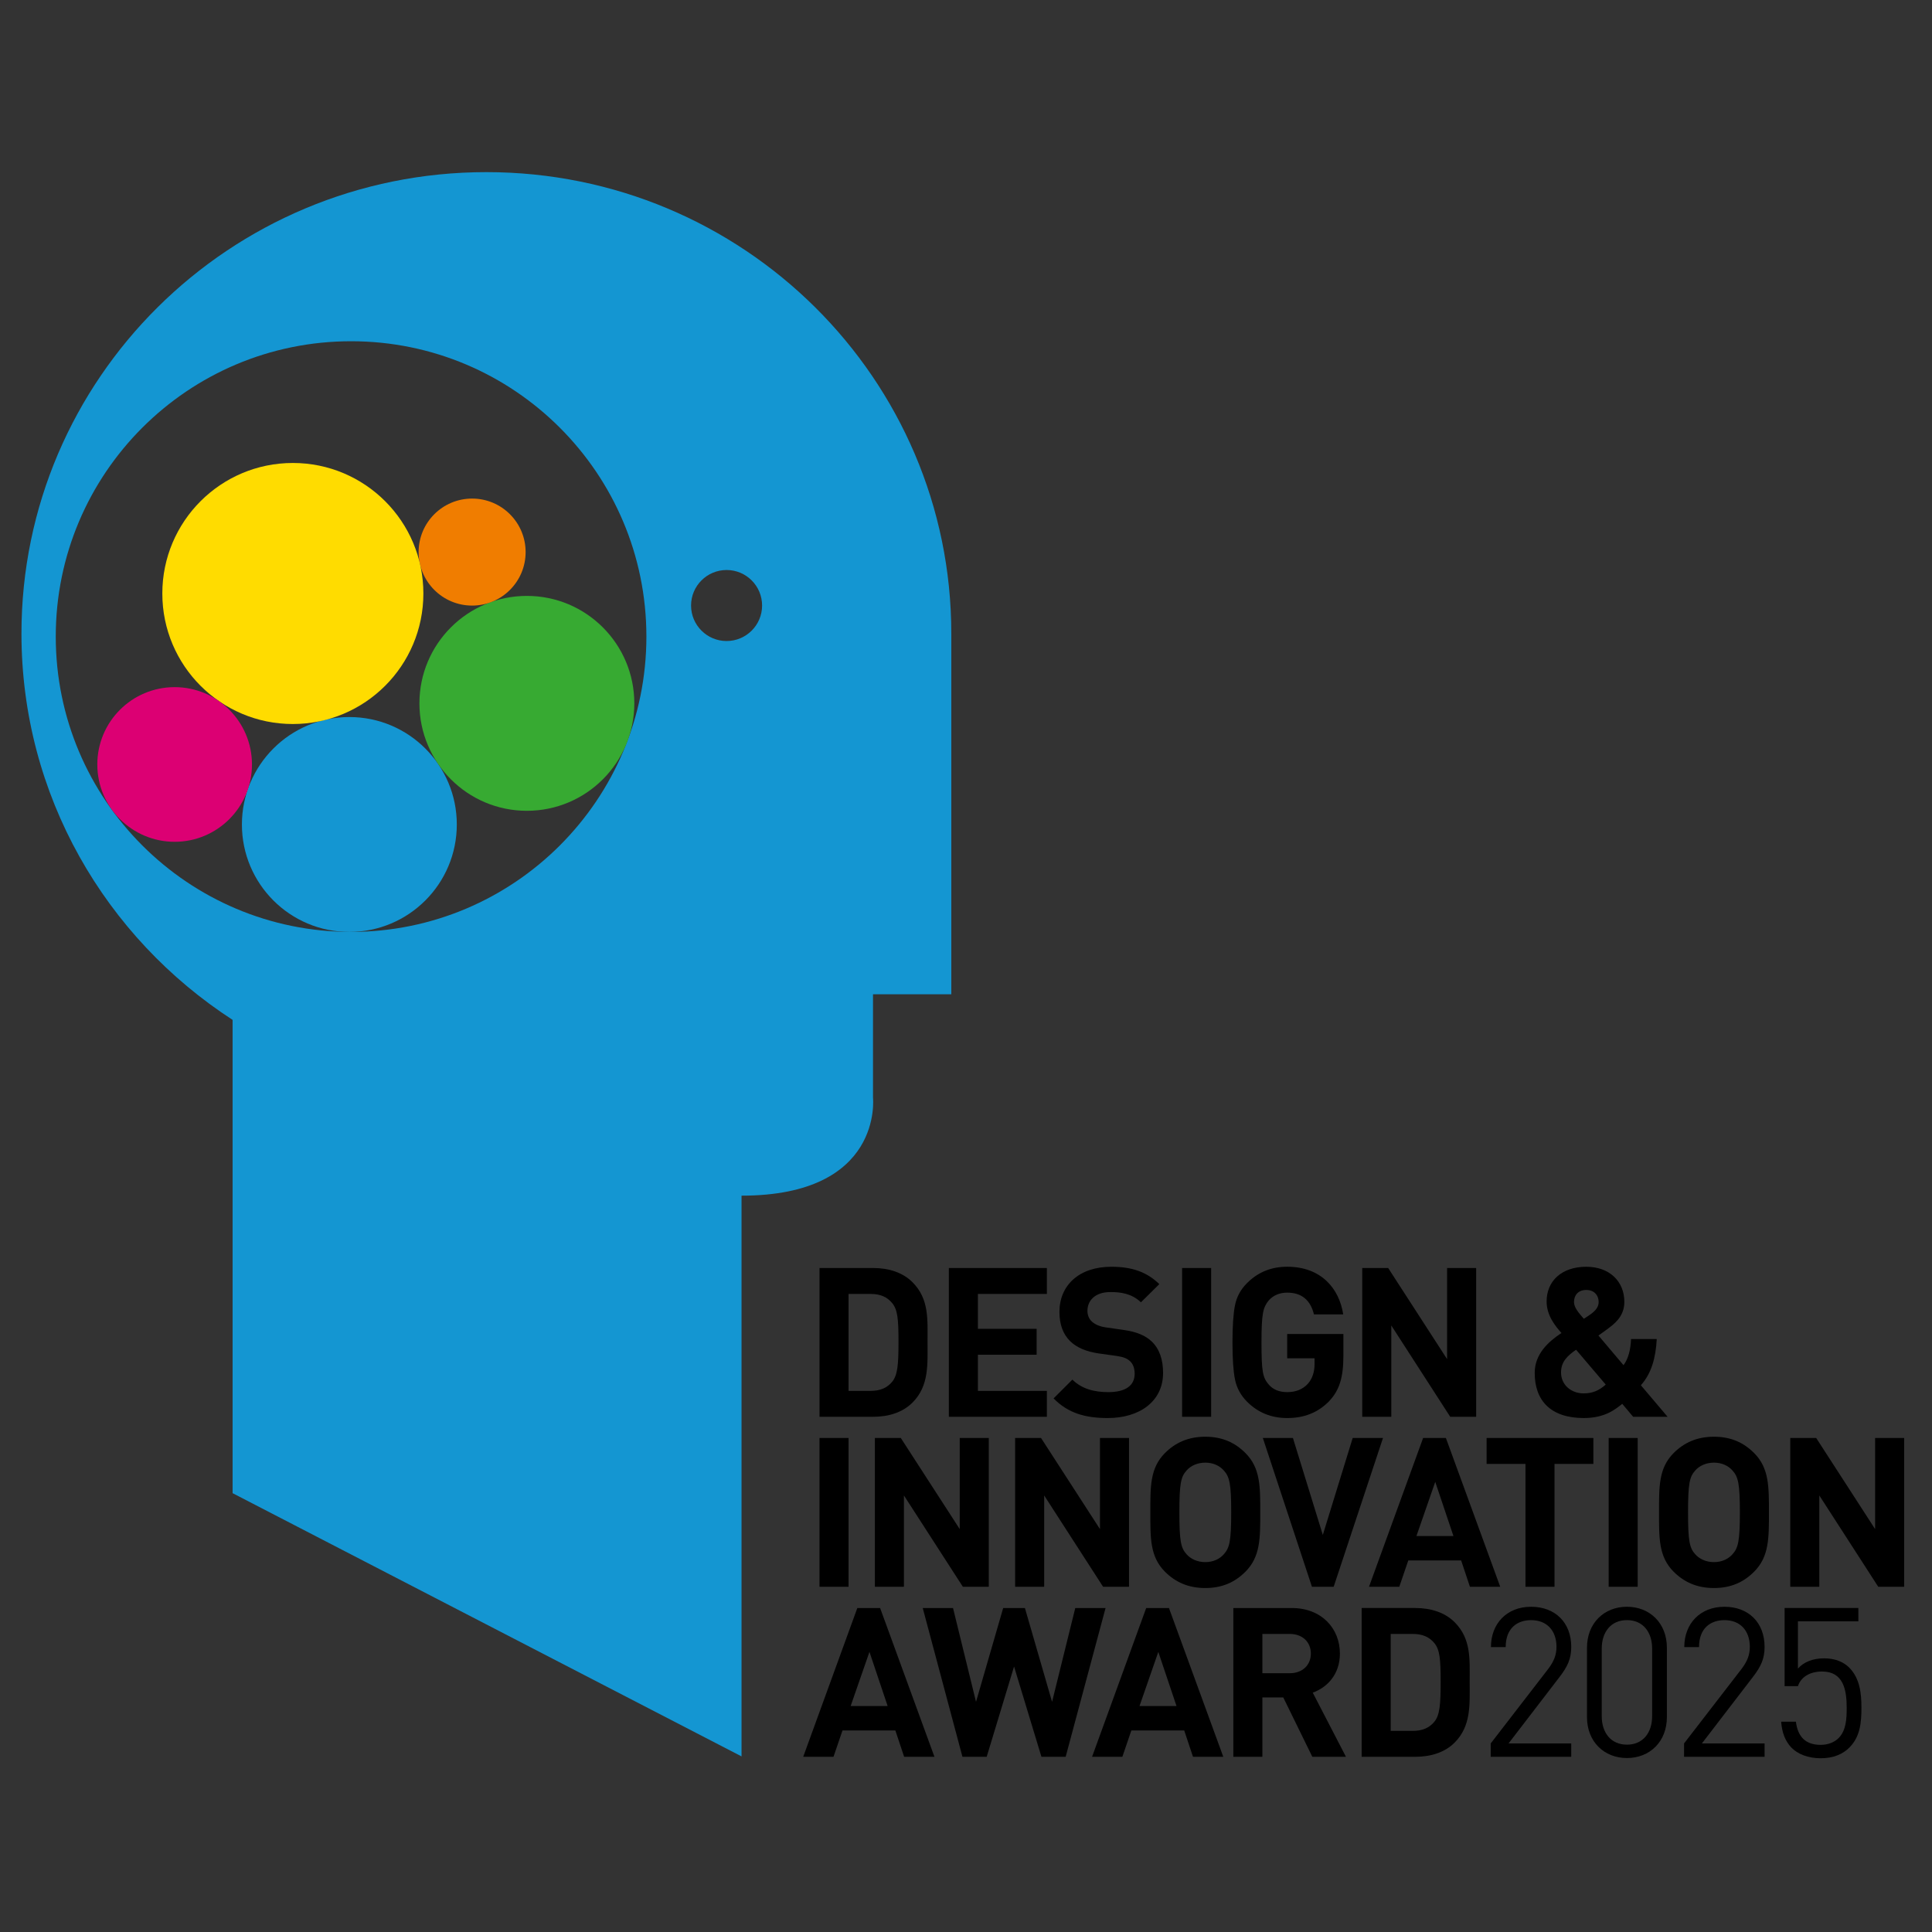 <?xml version="1.0" encoding="UTF-8"?>
<svg xmlns="http://www.w3.org/2000/svg" xmlns:xlink="http://www.w3.org/1999/xlink" version="1.1" viewBox="0 0 150 150">
  <rect x="0" y="0" width="150" height="150" fill="#333333" stroke="none"/>
  <!-- Generator: Adobe Illustrator 29.2.0, SVG Export Plug-In . SVG Version: 2.1.0 Build 108)  -->
  <defs>
    <style>
      .st0 {
        fill: none;
      }

      .st1 {
        fill: #1496d2;
      }

      .st2 {
        fill: #dc0073;
      }

      .st3 {
        clip-path: url(#clippath-1);
      }

      .st4 {
        clip-path: url(#clippath-3);
      }

      .st5 {
        clip-path: url(#clippath-4);
      }

      .st6 {
        clip-path: url(#clippath-2);
      }

      .st7 {
        clip-path: url(#clippath-6);
      }

      .st8 {
        clip-path: url(#clippath-5);
      }

      .st9 {
        fill: #37aa32;
      }

      .st10 {
        fill: #fff;
      }

      .st11 {
        fill: red;
      }

      .st12 {
        fill: #f07d00;
      }

      .st13 {
        fill: #626160;
      }

      .st14 {
        display: none;
      }

      .st15 {
        clip-path: url(#clippath);
      }

      .st16 {
        fill: #ffdc00;
      }
    </style>
    <clipPath id="clippath">
      <rect class="st0" x=".076" y="7.878" width="149.633" height="136.622"/>
    </clipPath>
    <clipPath id="clippath-1">
      <rect class="st0" x=".076" y="7.878" width="149.633" height="136.622"/>
    </clipPath>
    <clipPath id="clippath-2">
      <rect class="st0" x="-.498" y="62.792" width="150.781" height="35.303"/>
    </clipPath>
    <clipPath id="clippath-3">
      <rect class="st0" x=".076" y="7.878" width="149.633" height="136.622"/>
    </clipPath>
    <clipPath id="clippath-4">
      <rect class="st0" x=".076" y="7.878" width="149.633" height="136.622"/>
    </clipPath>
    <clipPath id="clippath-5">
      <rect class="st0" x=".076" y="7.878" width="149.633" height="136.622"/>
    </clipPath>
    <clipPath id="clippath-6">
      <rect class="st0" x="11.461" y="14.383" width="128.649" height="22.738"/>
    </clipPath>
  </defs>
  <g id="Ebene_2" class="st14">
    <g class="st15">
      <rect class="st11" x="6.582" y="7.878" width="136.622" height="91.081"/>
      <polygon class="st11" points="143.204 116.631 74.769 143.687 6.582 116.631 6.582 81.44 143.204 81.44 143.204 116.631"/>
    </g>
    <g class="st3">
      <g class="st6">
        <rect x=".076" y="63.366" width="149.633" height="34.156"/>
      </g>
      <polygon class="st13" points=".076 97.522 6.582 103.296 6.582 97.522 .076 97.522"/>
      <polygon class="st13" points="149.71 97.522 143.204 103.296 143.204 97.522 149.71 97.522"/>
    </g>
    <g class="st4">
      <path class="st10" d="M118.651,44.172v7.511l-5.794-7.511h-.694v8.836h.77l.006-7.511,5.788,7.511h.694v-8.836h-.77ZM103.447,53.008h.77v-8.836h-.77v8.836ZM89.334,44.172v.732h5.643l-5.737,7.504v.6h6.791v-.732h-5.769l5.744-7.511v-.593h-6.671ZM78.239,44.172l-3.711,8.836h.802l1.073-2.581h4.595l1.073,2.581h.827l-3.711-8.836h-.947ZM80.688,49.694h-3.976l1.988-4.771,1.988,4.771ZM64.208,44.071c-2.569,0-4.525,1.862-4.525,4.519,0,2.809,2.133,4.506,4.487,4.506,2.619,0,4.26-1.944,4.26-4.538,0-.069,0-.126-.013-.208h-3.825v.72h2.992c-.114,2.02-1.395,3.295-3.414,3.295-2.058,0-3.686-1.521-3.686-3.774s1.628-3.774,3.724-3.774c1.161,0,2.178.499,2.853,1.313l.568-.549c-.808-.94-2.032-1.508-3.421-1.508M48.922,44.172l-3.711,8.836h.802l1.073-2.581h4.595l1.073,2.581h.827l-3.711-8.836h-.947ZM51.37,49.694h-3.976l1.988-4.771,1.988,4.771ZM37.169,44.172l-3.383,6.886-3.389-6.886h-1.161v8.836h.77v-7.921l3.37,6.873h.814l3.37-6.911v7.959h.77v-8.836h-1.161Z"/>
    </g>
    <g class="st5">
      <path class="st10" d="M133.499,82.6h2.46c-.257,1.579-1.561,2.974-3.746,2.974-3.176,0-4.719-2.332-4.719-4.847s1.689-4.847,4.443-4.847c1.781,0,3.121,1.01,3.342,2.277h2.13c-.202-2.277-2.442-4.168-5.471-4.168-4.058,0-6.61,3.25-6.61,6.738s2.405,6.738,6.61,6.738c3.562,0,5.692-1.983,6.261-4.866h1.414v-1.891h-6.114v1.891ZM116.277,74.301h-2.313v12.853h2.111v-9.144l5.086,9.144h2.313v-12.853h-2.111v9.144l-5.086-9.144ZM102.304,82.857c0,2.497,1.836,4.609,4.609,4.609,2.828,0,4.645-2.111,4.645-4.609v-8.556h-2.111v8.556c0,1.469-.992,2.717-2.534,2.717-1.506,0-2.497-1.248-2.497-2.717v-8.556h-2.111v8.556ZM95.749,87.154h2.111v-10.961h3.195v-1.891h-8.483v1.891h3.176v10.961ZM83.356,82.949c0,2.883,2.093,4.517,4.425,4.517,2.387,0,4.407-1.395,4.407-4.039,0-2.46-2.405-3.305-4.407-4.021-.955-.349-1.873-.845-1.873-1.891,0-1.083.881-1.634,1.928-1.634,1.194,0,1.928.863,1.928,2.13h2.111c0-2.387-1.781-4.021-4.095-4.021-2.148,0-3.984,1.395-3.984,3.525,0,2.571,1.891,3.287,4.241,4.113.881.312,2.038.734,2.038,2.038,0,1.157-.936,1.909-2.111,1.909-1.45,0-2.497-.955-2.497-2.626h-2.111ZM79.243,87.154h2.185v-12.853h-2.185v12.853ZM76.838,76.192v-1.891h-7.418v12.853h7.418v-1.891h-5.306v-3.544h5.306v-1.891h-5.306v-3.635h5.306ZM63.839,85.263v-10.961h-2.111v12.853h6.077v-1.891h-3.966ZM60.02,81.04h-4.296v1.781h4.296v-1.781ZM45.68,82.949c0,2.883,2.093,4.517,4.424,4.517,2.387,0,4.407-1.395,4.407-4.039,0-2.46-2.405-3.305-4.407-4.021-.955-.349-1.872-.845-1.872-1.891,0-1.083.881-1.634,1.928-1.634,1.194,0,1.928.863,1.928,2.13h2.111c0-2.387-1.781-4.021-4.095-4.021-2.148,0-3.984,1.395-3.984,3.525,0,2.571,1.891,3.287,4.241,4.113.882.312,2.038.734,2.038,2.038,0,1.157-.936,1.909-2.111,1.909-1.45,0-2.498-.955-2.498-2.626h-2.111ZM41.568,87.154h2.185v-12.853h-2.185v12.853ZM39.162,76.192v-1.891h-7.418v12.853h7.418v-1.891h-5.306v-3.544h5.306v-1.891h-5.306v-3.635h5.306ZM25.355,81.407h-2.497v-5.215h2.497c1.469,0,2.424,1.194,2.424,2.607s-.955,2.607-2.424,2.607M20.746,87.154h2.111v-3.856h2.111l2.35,3.856h2.405l-2.552-4.186c1.689-.698,2.717-2.332,2.717-4.168,0-2.424-1.781-4.498-4.535-4.498h-4.609v12.853ZM14.595,81.407h-2.497v-5.215h2.497c1.469,0,2.424,1.194,2.424,2.607s-.955,2.607-2.424,2.607M9.987,87.154h2.111v-3.856h2.497c2.754,0,4.535-2.075,4.535-4.498s-1.781-4.498-4.535-4.498h-4.609v12.853Z"/>
    </g>
    <path class="st10" d="M61.122,111.943c.771,0,1.269.635,1.269,1.386s-.498,1.386-1.269,1.386c-.781,0-1.289-.635-1.289-1.386s.508-1.386,1.289-1.386ZM61.122,110.937c-1.464,0-2.412,1.103-2.412,2.392s.947,2.392,2.412,2.392h.146l-1.435,2.167h1.289l1.953-3.144c.254-.42.439-.888.439-1.416,0-1.289-.947-2.392-2.392-2.392Z"/>
    <rect class="st10" x="61.8" y="113.691" width="8.992" height="1.063" transform="translate(-64.825 130.006) rotate(-66.732)"/>
    <path class="st10" d="M69.352,117.889h4.257v-1.006h-2.968c0-.654.176-.908,1.172-1.621.439-.312,1.836-1.015,1.836-2.275,0-1.367-.918-2.05-2.099-2.05-1.142,0-2.197.752-2.197,2.138h1.123c0-.791.478-1.133,1.064-1.133.556,0,.986.273.986.937,0,.83-.752,1.191-1.347,1.562-1.045.664-1.826,1.279-1.826,3.447Z"/>
    <path class="st10" d="M78.433,115.614c0,.752-.508,1.386-1.289,1.386-.771,0-1.269-.635-1.269-1.386v-2.285c0-.752.498-1.386,1.269-1.386.781,0,1.289.635,1.289,1.386v2.285ZM74.752,115.614c0,1.289.947,2.392,2.392,2.392,1.464,0,2.412-1.103,2.412-2.392v-2.285c0-1.289-.947-2.392-2.412-2.392-1.445,0-2.392,1.103-2.392,2.392v2.285Z"/>
    <path class="st10" d="M80.874,117.889h4.257v-1.006h-2.968c0-.654.176-.908,1.172-1.621.439-.312,1.836-1.015,1.836-2.275,0-1.367-.918-2.05-2.099-2.05-1.142,0-2.197.752-2.197,2.138h1.123c0-.791.478-1.133,1.064-1.133.556,0,.986.273.986.937,0,.83-.752,1.191-1.347,1.562-1.045.664-1.826,1.279-1.826,3.447Z"/>
    <polygon class="st10" points="88.987 117.889 90.11 117.889 90.11 115.838 91.047 115.838 91.047 114.833 90.11 114.833 90.11 112.782 88.987 112.782 88.987 114.833 87.62 114.833 87.62 111.054 86.497 111.054 86.497 115.838 88.987 115.838 88.987 117.889"/>
    <g class="st8">
      <g class="st7">
        <path class="st10" d="M130.321,33.435c-.279.217-1.642.527-2.912.527-1.456,0-2.199-.929-2.199-2.819,0-.713.124-1.611.341-2.696.681-3.129,2.044-4.677,4.058-4.677,1.084,0,2.386.434,2.634.62l-1.921,9.046ZM134.38,14.383l-1.487,7.001c-.465-.279-2.292-.837-4.522-.837-4.368,0-7.62,2.695-8.736,7.899-.248,1.084-.341,2.045-.341,2.913,0,4.058,2.509,5.762,7.373,5.762,4.213,0,7.527-.868,8.89-1.301l4.554-21.437h-5.731ZM111.674,33.435c-.279.217-1.642.527-2.912.527-1.456,0-2.2-.929-2.2-2.819s.744-4.833,1.828-6.165c.65-.806,1.487-1.208,2.571-1.208,1.394,0,2.447.403,2.664.558l-1.951,9.108ZM119.883,21.849c-.558-.248-4.027-1.301-8.147-1.301-6.227,0-9.727,2.85-10.75,7.899-.217,1.084-.341,2.045-.341,2.913,0,3.996,2.509,5.762,7.373,5.762,4.213,0,7.527-.868,8.891-1.301l2.974-13.971ZM96.649,21.695c-.372,1.827-1.518,2.943-3.501,2.943h-2.633l1.177-5.545h2.633c1.58,0,2.416.713,2.416,1.92,0,.217-.031.434-.093.682M102.659,21.571c.093-.465.155-.898.155-1.27,0-2.974-2.665-4.585-7.372-4.585h-8.922l-4.492,21.065h5.917l1.889-8.953,3.563,8.953h6.691l-4.523-9.789,1.332-.062c2.106-.093,5.018-1.673,5.762-5.359M83.329,25.753c.093-.372.124-.713.124-1.054,0-2.757-2.819-4.151-7.156-4.151-4.151,0-7.838.961-8.86,1.301l-3.129,14.931h5.7l2.633-12.422c.403-.155,1.704-.496,2.788-.496,1.332,0,2.013.651,2.013,1.982,0,.465-.062.961-.186,1.549l-1.982,9.386h5.731l2.323-11.028ZM65.424,25.753c.093-.372.124-.713.124-1.054,0-2.757-2.819-4.151-7.156-4.151-4.151,0-7.837.961-8.86,1.301l-3.129,14.931h5.7l2.633-12.422c.403-.155,1.704-.496,2.788-.496,1.332,0,2.014.651,2.014,1.982,0,.465-.062.961-.186,1.549l-1.983,9.386h5.731l2.324-11.028ZM42.346,25.009c-.341,1.363-2.199,2.509-6.072,2.509.62-2.696,2.23-4.089,3.965-4.089,1.487,0,2.137.496,2.137,1.27,0,.154,0,.248-.031.31M47.829,25.009c.031-.217.062-.403.062-.62,0-2.138-2.323-3.841-6.877-3.841-6.32,0-10.936,3.996-10.936,10.781,0,3.872,2.045,5.793,7.094,5.793,4.027,0,6.753-.837,7.434-1.177l.682-3.222c-.651.496-3.408,1.394-5.297,1.394-3.129,0-4.368-1.115-4.368-3.098,0-.279.031-.557.093-.867,7.032,0,11.4-1.889,12.112-5.142M26.083,21.695c-.372,1.827-1.518,2.943-3.501,2.943h-2.633l1.177-5.545h2.633c1.58,0,2.416.713,2.416,1.92,0,.217-.031.434-.093.682M32.093,21.571c.093-.465.155-.898.155-1.27,0-2.974-2.664-4.585-7.373-4.585h-8.921l-4.492,21.065h5.917l1.889-8.953,3.563,8.953h6.691l-4.523-9.789,1.332-.062c2.106-.093,5.018-1.673,5.762-5.359"/>
      </g>
    </g>
  </g>
  <g id="Ebene_3">
    <g>
      <path class="st1" d="M73.859,77.198v-28.009c0-19.785-16.161-35.825-36.096-35.825S1.666,29.404,1.666,49.19c0,12.564,6.531,23.599,16.393,29.993v36.746l39.514,20.437v-43.535c11.023,0,10.207-7.6,10.207-7.6v-8.033h6.079ZM50.186,49.423c0,12.663-10.265,22.93-22.928,22.93S4.329,62.086,4.329,49.423s10.266-22.929,22.929-22.929,22.928,10.266,22.928,22.929h0ZM59.169,47.012c0,1.523-1.235,2.757-2.757,2.757s-2.758-1.235-2.758-2.757,1.235-2.757,2.758-2.757,2.757,1.235,2.757,2.757h0Z"/>
      <path class="st10" d="M19.446,60.801c-.136.329-.253.669-.346,1.018.145-.325.261-.665.346-1.018"/>
      <path class="st9" d="M25.523,55.825c-.254.05-.504.111-.749.183.254-.052.503-.113.749-.183"/>
      <g>
        <path d="M70.846,108.896c-.762.763-1.849,1.103-3.05,1.103h-4.169v-11.551h4.169c1.2,0,2.287.341,3.05,1.103,1.298,1.298,1.168,2.888,1.168,4.624s.13,3.423-1.168,4.721ZM69.272,101.174c-.389-.47-.909-.714-1.687-.714h-1.704v7.528h1.704c.779,0,1.298-.243,1.687-.714.422-.519.487-1.347.487-3.099s-.065-2.482-.487-3.001Z"/>
        <path d="M73.67,109.999v-11.551h7.609v2.012h-5.354v2.709h4.559v2.012h-4.559v2.807h5.354v2.012h-7.609Z"/>
        <path d="M86.018,110.097c-1.752,0-3.083-.373-4.218-1.525l1.46-1.46c.73.73,1.72.973,2.791.973,1.331,0,2.044-.503,2.044-1.428,0-.406-.114-.746-.357-.973-.227-.211-.487-.324-1.022-.406l-1.395-.195c-.989-.146-1.72-.454-2.239-.957-.552-.551-.827-1.298-.827-2.271,0-2.061,1.525-3.504,4.023-3.504,1.59,0,2.742.389,3.732,1.347l-1.428,1.412c-.73-.698-1.606-.795-2.369-.795-1.2,0-1.784.665-1.784,1.46,0,.292.097.601.341.827.227.211.601.389,1.071.454l1.363.195c1.054.146,1.719.438,2.206.892.617.584.892,1.428.892,2.449,0,2.239-1.865,3.504-4.283,3.504Z"/>
        <path d="M91.778,109.999v-11.551h2.255v11.551h-2.255Z"/>
        <path d="M103.2,108.783c-.892.908-1.963,1.314-3.261,1.314-1.233,0-2.271-.422-3.115-1.266-.503-.503-.811-1.087-.941-1.736-.13-.649-.194-1.606-.194-2.872s.065-2.223.194-2.872c.13-.665.438-1.233.941-1.736.844-.844,1.882-1.266,3.115-1.266,2.628,0,4.04,1.687,4.348,3.699h-2.272c-.276-1.119-.957-1.687-2.077-1.687-.6,0-1.087.211-1.444.617-.422.535-.552.957-.552,3.245,0,2.271.097,2.725.552,3.261.341.406.827.6,1.444.6.665,0,1.2-.211,1.606-.649.341-.389.519-.908.519-1.541v-.438h-2.126v-1.882h4.364v1.687c0,1.687-.308,2.677-1.103,3.521Z"/>
        <path d="M112.595,109.999l-4.575-7.09v7.09h-2.255v-11.551h2.012l4.575,7.074v-7.074h2.256v11.551h-2.012Z"/>
      </g>
      <path d="M126.796,109.999l-.844-1.006c-.535.422-1.33,1.103-2.985,1.103-2.547,0-3.813-1.33-3.813-3.504,0-1.476,1.071-2.433,2.077-3.098-.47-.535-1.152-1.347-1.152-2.45,0-1.574,1.152-2.693,3.082-2.693,1.817,0,2.953,1.152,2.953,2.725,0,.892-.47,1.493-1.184,2.012,0,0-.535.406-.827.601l1.947,2.304c.373-.503.551-1.2.584-2.028h1.996c-.081,1.493-.422,2.677-1.233,3.586l2.077,2.45h-2.677ZM122.367,104.792c-.697.487-1.168.941-1.168,1.768,0,.957.779,1.622,1.752,1.622.681,0,1.184-.211,1.719-.681l-2.304-2.709ZM123.162,100.152c-.633,0-.957.406-.957.941,0,.422.357.828.763,1.298.162-.097.487-.324.487-.324.373-.26.665-.568.665-.974,0-.535-.357-.941-.957-.941Z"/>
      <g>
        <path d="M63.626,123.196v-11.551h2.255v11.551h-2.255Z"/>
        <path d="M74.756,123.196l-4.575-7.09v7.09h-2.255v-11.551h2.012l4.575,7.074v-7.074h2.256v11.551h-2.012Z"/>
        <path d="M85.644,123.196l-4.575-7.09v7.09h-2.255v-11.551h2.012l4.575,7.074v-7.074h2.256v11.551h-2.012Z"/>
        <path d="M96.694,122.028c-.811.812-1.8,1.266-3.115,1.266s-2.32-.454-3.131-1.266c-1.168-1.168-1.135-2.612-1.135-4.607s-.032-3.439,1.135-4.608c.811-.811,1.817-1.266,3.131-1.266s2.304.454,3.115,1.266c1.168,1.168,1.152,2.612,1.152,4.608s.016,3.439-1.152,4.607ZM95.023,114.176c-.324-.373-.827-.617-1.444-.617-.616,0-1.135.243-1.46.617-.438.487-.552,1.022-.552,3.245s.114,2.758.552,3.244c.324.373.844.617,1.46.617.617,0,1.119-.243,1.444-.617.438-.487.568-1.022.568-3.244s-.13-2.758-.568-3.245Z"/>
      </g>
      <g>
        <path d="M103.546,123.196h-1.687l-3.812-11.551h2.336l2.32,7.528,2.32-7.528h2.352l-3.829,11.551Z"/>
        <path d="M114.125,123.196l-.681-2.044h-4.105l-.698,2.044h-2.352l4.202-11.551h1.768l4.218,11.551h-2.353ZM111.432,115.052l-1.46,4.202h2.872l-1.412-4.202Z"/>
      </g>
      <g>
        <path d="M120.692,113.657v9.539h-2.255v-9.539h-3.018v-2.012h8.29v2.012h-3.018Z"/>
        <path d="M124.896,123.196v-11.551h2.255v11.551h-2.255Z"/>
        <path d="M136.188,122.028c-.811.812-1.8,1.266-3.115,1.266s-2.32-.454-3.131-1.266c-1.168-1.168-1.135-2.612-1.135-4.607s-.032-3.439,1.135-4.608c.811-.811,1.817-1.266,3.131-1.266s2.304.454,3.115,1.266c1.168,1.168,1.152,2.612,1.152,4.608s.016,3.439-1.152,4.607ZM134.516,114.176c-.324-.373-.827-.617-1.444-.617-.616,0-1.135.243-1.46.617-.438.487-.552,1.022-.552,3.245s.114,2.758.552,3.244c.324.373.844.617,1.46.617.617,0,1.119-.243,1.444-.617.438-.487.568-1.022.568-3.244s-.13-2.758-.568-3.245Z"/>
        <path d="M145.826,123.196l-4.575-7.09v7.09h-2.255v-11.551h2.012l4.575,7.074v-7.074h2.256v11.551h-2.012Z"/>
      </g>
      <g>
        <path d="M70.197,136.397l-.681-2.044h-4.105l-.698,2.044h-2.352l4.202-11.551h1.769l4.218,11.551h-2.352ZM67.504,128.253l-1.46,4.202h2.872l-1.411-4.202Z"/>
        <path d="M82.739,136.397h-1.882l-2.126-7.009-2.125,7.009h-1.882l-3.083-11.551h2.352l1.785,7.285,2.109-7.285h1.687l2.109,7.285,1.801-7.285h2.352l-3.098,11.551Z"/>
      </g>
      <g>
        <path d="M92.624,136.397l-.681-2.044h-4.105l-.698,2.044h-2.352l4.202-11.551h1.768l4.218,11.551h-2.353ZM89.931,128.253l-1.46,4.202h2.872l-1.412-4.202Z"/>
        <path d="M101.889,136.397l-2.256-4.608h-1.622v4.608h-2.255v-11.551h4.527c2.352,0,3.747,1.606,3.747,3.537,0,1.622-.989,2.628-2.109,3.034l2.579,4.98h-2.612ZM100.137,126.858h-2.126v3.05h2.126c.989,0,1.638-.633,1.638-1.525,0-.893-.649-1.525-1.638-1.525Z"/>
        <path d="M112.938,135.294c-.762.763-1.849,1.103-3.05,1.103h-4.169v-11.551h4.169c1.2,0,2.288.341,3.05,1.103,1.298,1.298,1.168,2.888,1.168,4.624s.13,3.423-1.168,4.721ZM111.365,127.572c-.389-.47-.909-.714-1.688-.714h-1.703v7.528h1.703c.779,0,1.298-.243,1.688-.714.422-.519.487-1.347.487-3.099s-.065-2.482-.487-3.001Z"/>
      </g>
      <g>
        <path d="M115.739,136.397v-1.038l4.47-5.792c.429-.568.636-1.071.636-1.703,0-1.249-.732-2.077-1.972-2.077-1.05,0-1.972.601-1.972,2.093h-1.145c0-1.817,1.225-3.131,3.117-3.131,1.861,0,3.118,1.217,3.118,3.115,0,.925-.286,1.525-.907,2.336l-3.96,5.159h4.867v1.038h-6.251Z"/>
        <path d="M126.315,136.494c-1.766,0-3.102-1.266-3.102-3.18v-5.386c0-1.914,1.336-3.18,3.102-3.18s3.102,1.266,3.102,3.18v5.386c0,1.914-1.336,3.18-3.102,3.18ZM128.271,127.993c0-1.266-.7-2.207-1.956-2.207s-1.956.941-1.956,2.207v5.256c0,1.265.7,2.206,1.956,2.206s1.956-.941,1.956-2.206v-5.256Z"/>
        <path d="M130.75,136.397v-1.038l4.47-5.792c.429-.568.636-1.071.636-1.703,0-1.249-.732-2.077-1.972-2.077-1.05,0-1.972.601-1.972,2.093h-1.145c0-1.817,1.225-3.131,3.117-3.131,1.861,0,3.118,1.217,3.118,3.115,0,.925-.286,1.525-.907,2.336l-3.96,5.159h4.867v1.038h-6.251Z"/>
        <path d="M143.616,135.651c-.525.535-1.256.859-2.259.859-.986,0-1.781-.324-2.274-.827-.493-.519-.732-1.184-.795-2.012h1.145c.143,1.152.732,1.8,1.924,1.8.557,0,1.066-.194,1.4-.535.588-.601.62-1.525.62-2.353,0-1.411-.271-2.807-1.909-2.807-.986,0-1.654.454-1.877,1.135h-1.034v-6.068h5.725v1.038h-4.691v3.667c.445-.503,1.145-.795,2.036-.795.843,0,1.511.276,1.956.73.827.844.938,2.012.938,3.099,0,1.152-.096,2.239-.907,3.067Z"/>
      </g>
      <path class="st1" d="M27.124,72.355c4.607,0,8.342-3.735,8.342-8.342s-3.735-8.342-8.342-8.342-8.342,3.735-8.342,8.342,3.735,8.342,8.342,8.342h0Z"/>
      <path class="st9" d="M40.906,62.95c4.607,0,8.342-3.735,8.342-8.342s-3.735-8.342-8.342-8.342-8.342,3.735-8.342,8.342,3.735,8.342,8.342,8.342h0Z"/>
      <path class="st12" d="M36.655,47.017c2.294,0,4.154-1.86,4.154-4.154s-1.86-4.154-4.154-4.154-4.154,1.86-4.154,4.154,1.86,4.154,4.154,4.154h0Z"/>
      <path class="st16" d="M22.737,56.213c5.597,0,10.134-4.537,10.134-10.134s-4.537-10.134-10.134-10.134-10.134,4.537-10.134,10.134,4.537,10.134,10.134,10.134h0Z"/>
      <path class="st2" d="M13.559,65.357c3.316,0,6.004-2.688,6.004-6.004s-2.688-6.004-6.004-6.004-6.004,2.688-6.004,6.004,2.688,6.004,6.004,6.004h0Z"/>
    </g>
  </g>
</svg>
